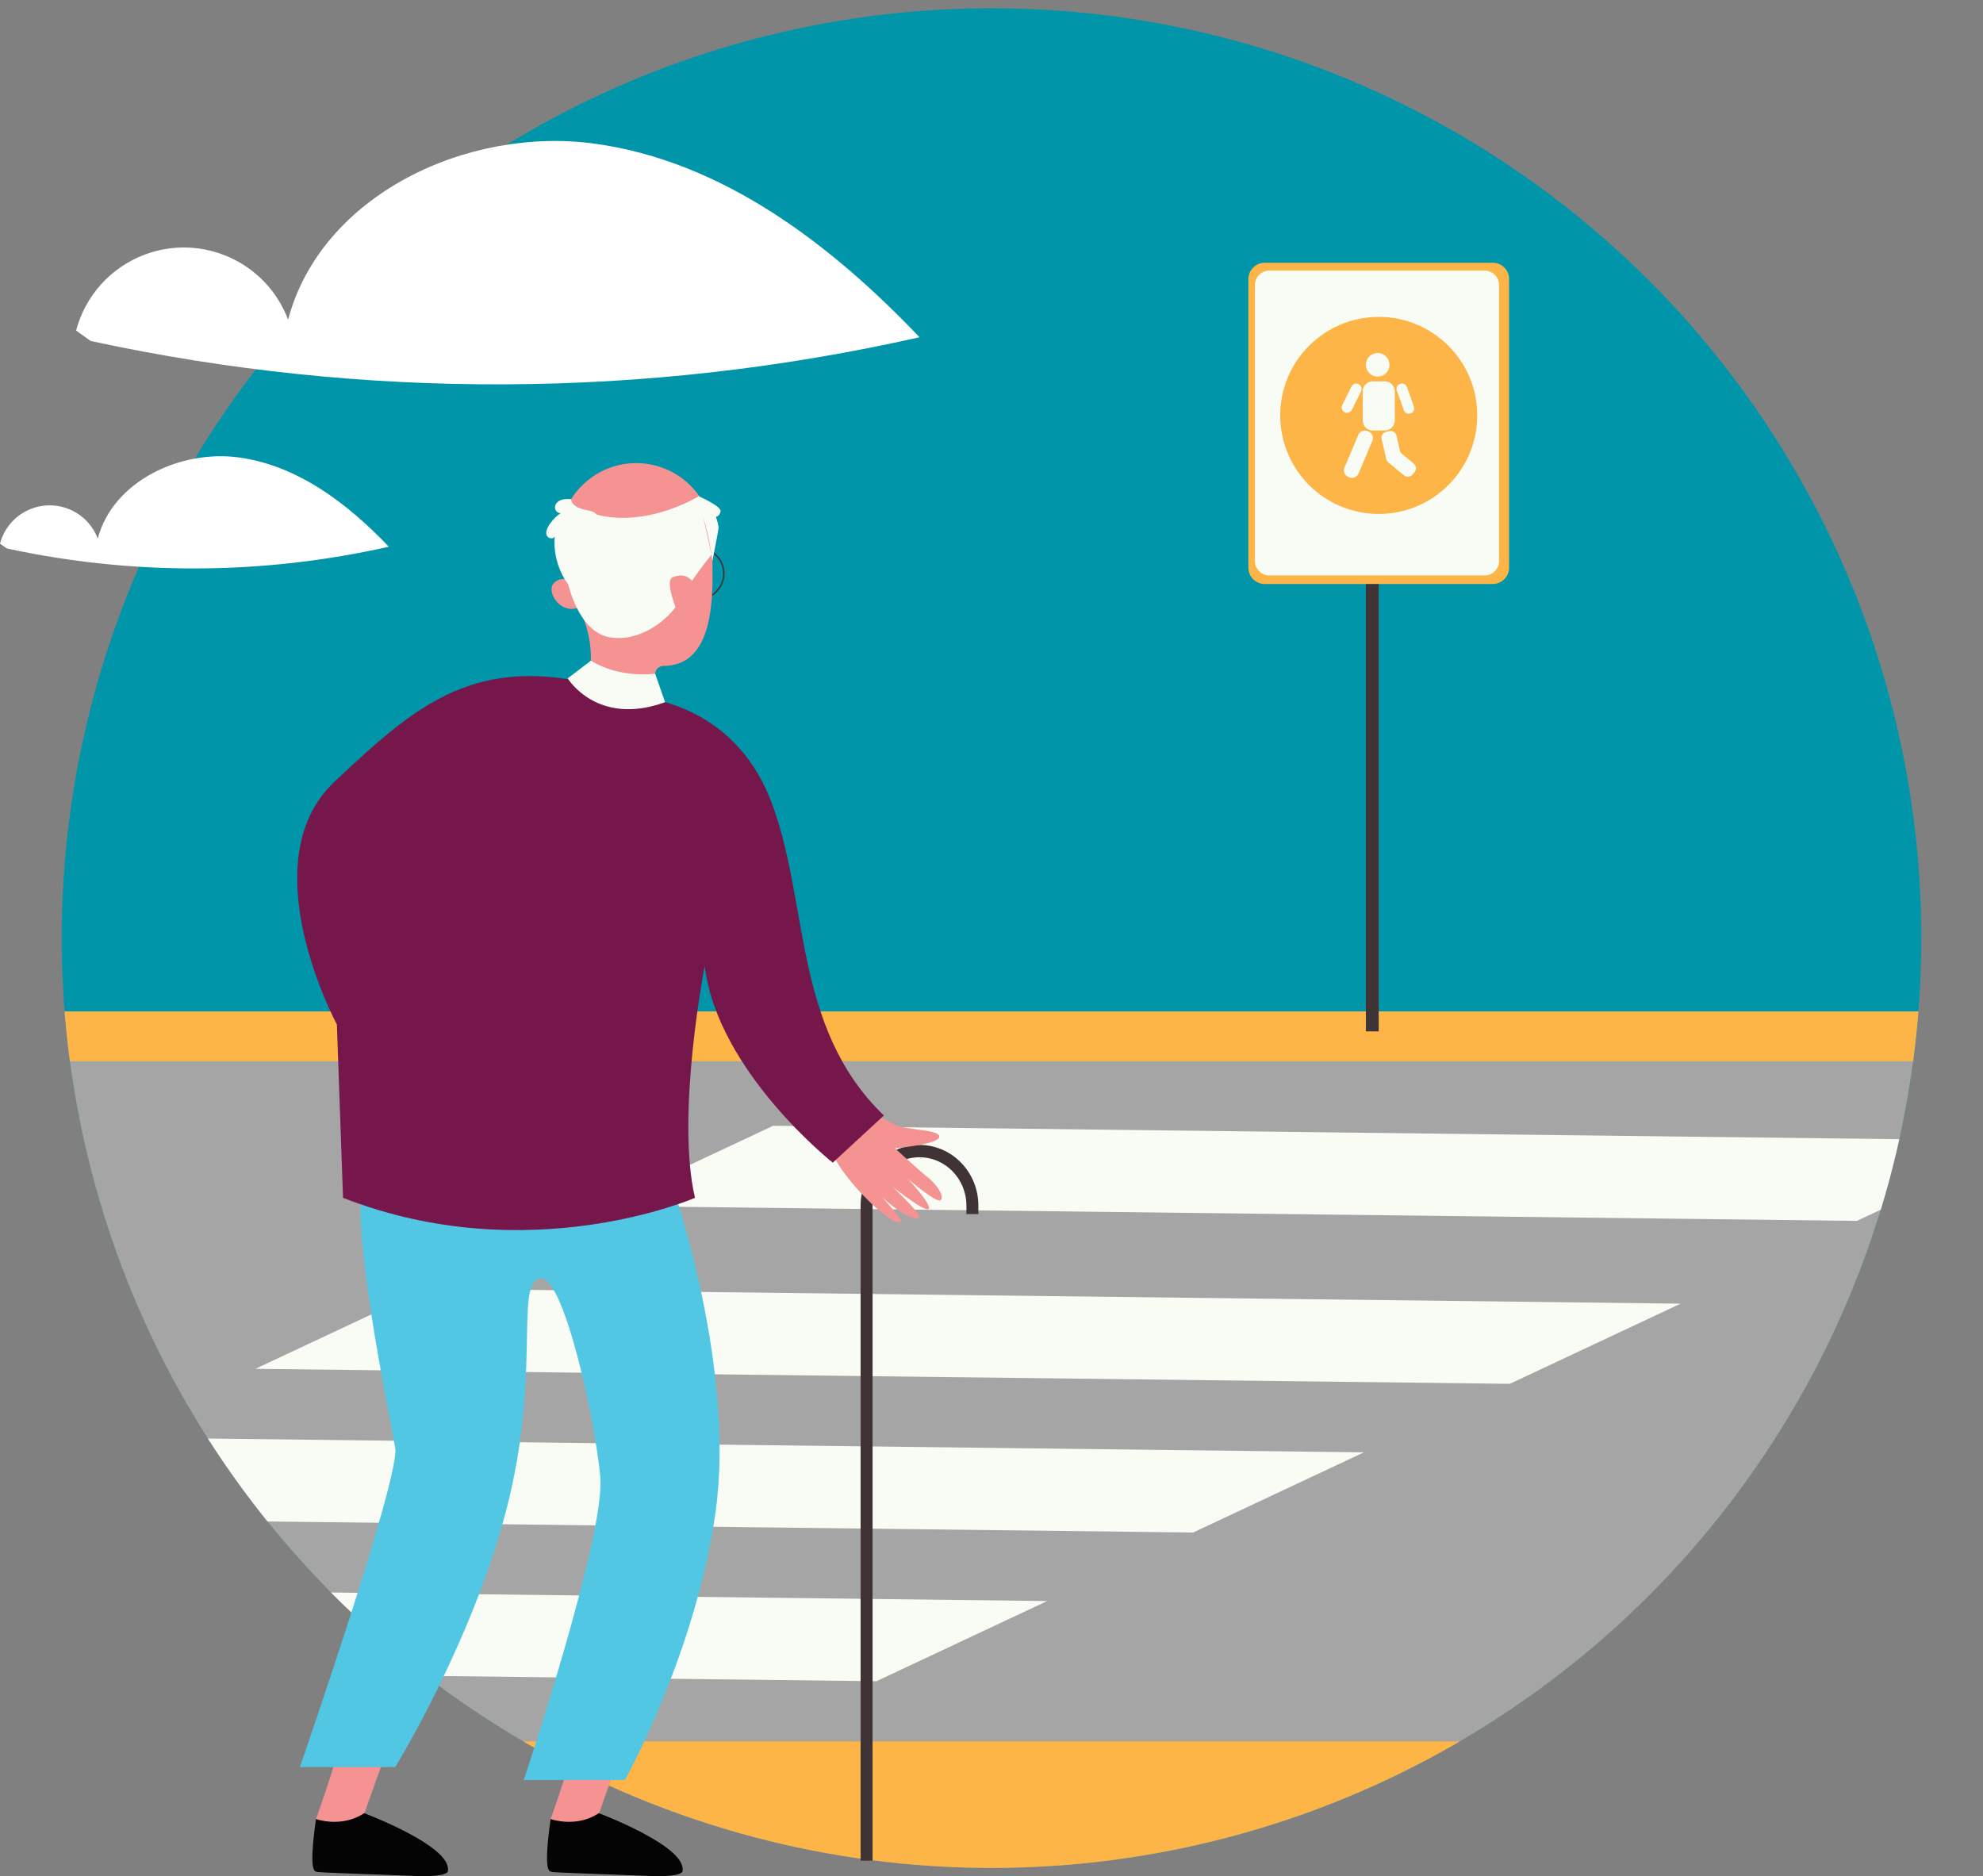<?xml version="1.0" encoding="UTF-8"?><svg id="a" xmlns="http://www.w3.org/2000/svg" xmlns:xlink="http://www.w3.org/1999/xlink" viewBox="0 0 963.95 911.98"><rect x="0" y="0" width="963.95" height="911.98" fill="#808080" stroke="none"/><defs><style>.c{fill:none;}.d{fill:#f59292;}.e{fill:#f9fcf4;}.f{fill:#040404;}.g{fill:#0095a9;}.h{fill:#fff;}.i{fill:#ea6868;}.j{fill:#fcb546;}.k{fill:#a6a5a5;}.l{fill:#3f3335;}.m{fill:#52c7e4;}.n{fill:#76174c;}.o{clip-path:url(#b);}</style><clipPath id="b"><circle class="c" cx="481.98" cy="455.99" r="451.98"/></clipPath></defs><circle class="g" cx="481.98" cy="455.99" r="451.98"/><g class="o"><rect class="k" x="-342.26" y="491.65" width="2875.3" height="418.79"/><g><polygon class="e" points="902.64 593.46 292.86 586.17 375.86 547.21 985.64 554.49 902.64 593.46"/><polygon class="e" points="733.94 672.66 124.16 665.37 207.16 626.41 816.94 633.69 733.94 672.66"/><polygon class="e" points="579.98 744.94 -29.79 737.65 53.2 698.68 662.98 705.97 579.98 744.94"/><polygon class="e" points="426.03 817.22 -183.75 809.93 -100.76 770.96 509.02 778.25 426.03 817.22"/></g><rect class="j" x="-342.26" y="491.65" width="2875.3" height="24.21"/><g><g><path class="j" d="M614.8,127.72h110.83c4.39,0,7.96,3.57,7.96,7.96v140.24c0,4.39-3.57,7.96-7.96,7.96h-110.83c-4.39,0-7.96-3.57-7.96-7.96V135.68c0-4.39,3.57-7.96,7.96-7.96Z"/><path class="e" d="M617,131.53h104.72c3.83,0,6.95,3.11,6.95,6.95v134.28c0,3.84-3.11,6.95-6.95,6.95h-104.72c-3.83,0-6.95-3.11-6.95-6.95V138.48c0-3.83,3.11-6.95,6.95-6.95Z"/><g><circle class="j" cx="670.21" cy="201.93" r="47.89" transform="translate(-10.14 37.37) rotate(-3.17)"/><g><path class="e" d="M663.96,177.33c0-3.17,2.57-5.74,5.74-5.74s5.74,2.57,5.74,5.74-2.57,5.74-5.74,5.74-5.74-2.57-5.74-5.74Z"/><path class="e" d="M667.3,185.35h5.84c2.7,0,4.88,2.19,4.88,4.88v14.13c0,2.7-2.19,4.88-4.88,4.88h-5.83c-2.7,0-4.88-2.19-4.88-4.88v-14.13c0-2.7,2.19-4.88,4.88-4.88Z"/><path class="e" d="M660.03,208.74h.54c1.9,0,3.44,1.54,3.44,3.44v17.29c0,1.9-1.54,3.44-3.44,3.44h-.54c-1.9,0-3.44-1.54-3.44-3.44v-17.28c0-1.9,1.54-3.44,3.44-3.44Z" transform="translate(137.84 -239.39) rotate(22.88)"/><g><path class="e" d="M675.51,209.58h1.67c1.59,0,2.87,1.29,2.87,2.87v9.96c0,1.59-1.29,2.87-2.87,2.87h-1.67c-1.59,0-2.87-1.29-2.87-2.87v-9.96c0-1.59,1.29-2.87,2.87-2.87Z" transform="translate(-31.7 159.16) rotate(-13.12)"/><rect class="e" x="677.35" y="217.22" width="7.42" height="15.71" rx="2.87" ry="2.87" transform="translate(72.12 604.14) rotate(-50.19)"/></g><path class="e" d="M653.7,200.41l-.09-.05c-1.25-.62-1.77-2.16-1.15-3.41l4.52-9.1c.62-1.25,2.16-1.77,3.41-1.15l.09,.05c1.25,.62,1.77,2.16,1.15,3.42l-4.52,9.1c-.62,1.25-2.16,1.77-3.41,1.15Z"/><path class="e" d="M685.78,200.92l-.1,.03c-1.32,.47-2.78-.22-3.26-1.54l-3.42-9.57c-.47-1.32,.22-2.79,1.54-3.26l.1-.03c1.32-.47,2.78,.22,3.26,1.54l3.42,9.57c.47,1.32-.22,2.78-1.54,3.26Z"/></g></g></g><rect class="l" x="663.96" y="283.92" width="6.25" height="217.41"/></g><rect class="j" x="-342.26" y="846.44" width="2875.3" height="64"/></g><path class="h" d="M288.85,69.81c-61.98-8.38-132.75,25.12-148.81,85.57-10.54-27.99-41.78-42.13-69.77-31.59-16.41,6.18-28.81,19.92-33.28,36.88l7.1,5.08c132.83,28.72,270.33,28.1,402.89-1.82-43.11-45.31-96.14-85.74-158.12-94.12Z"/><path class="h" d="M116.11,222.36c-28.57-3.86-61.2,11.58-68.6,39.45-4.86-12.9-19.26-19.42-32.17-14.56-7.56,2.85-13.28,9.18-15.34,17l3.27,2.34c61.23,13.24,124.62,12.96,185.73-.84-19.88-20.89-44.32-39.53-72.89-43.39Z"/><g><path class="l" d="M424.16,904.45v-318.45c0-12.95,10.23-23.48,22.81-23.48s22.81,10.53,22.81,23.48v4.15h5.81v-4.15c0-16.25-12.84-29.46-28.62-29.46s-28.62,13.22-28.62,29.46v318.45h5.81Z"/><path class="d" d="M409.09,541.82s.14-9.18,25.56,4.67c5.58,3.04,21.9,2.35,21.96,6.04,.06,3.69-21.54,5.65-21.54,5.65,0,0,12.96,11.88,16.16,14.31,3.2,2.43,7.83,8.23,6.23,10.71-1.59,2.48-16.17-10.26-16.17-10.26,0,0,11.22,11.94,10.23,14.54-.98,2.61-17.48-10.49-17.48-10.49,0,0,12.59,12.15,12.74,13.96,.15,1.81-2.16,2.09-7.66-1.13-5.5-3.22-10.29-7.92-10.29-7.92,0,0,8.2,9.2,8.8,10.64,.6,1.45,.37,3.88-7.28-1.75-7.64-5.63-21.68-20.28-25.93-30.66l4.65-18.33Z"/><path class="d" d="M304.87,843.6s-14.01,37.94-13.74,38.43c.27,.5-2.53,4.84-2.53,4.84l-10.95,1.96-9.99-4.59s13.51-37.65,12.46-42.74c-1.05-5.09,24.75,2.1,24.75,2.1Z"/><path class="f" d="M267.66,884.24s12.62,4.41,23.41-2.89c0,0,42.02,15.75,40.74,27.72,0,0,1.79,3.57-16.42,2.8-18.21-.77-46.5-1.58-47.26-2-.76-.42-4.32,1.5-.47-25.63Z"/><path class="d" d="M190.81,843.6s-14.01,37.94-13.74,38.43c.27,.5-2.53,4.84-2.53,4.84l-10.95,1.96-9.99-4.59s13.51-37.65,12.47-42.74c-1.05-5.09,24.75,2.1,24.75,2.1Z"/><path class="f" d="M153.6,884.24s12.62,4.41,23.41-2.89c0,0,42.02,15.75,40.74,27.72,0,0,1.79,3.57-16.42,2.8-18.21-.77-46.5-1.58-47.26-2-.76-.42-4.32,1.5-.47-25.63Z"/><path class="m" d="M327.89,579.62s29.56,85.79,20.01,154.83c-9.55,69.05-44.14,130.77-44.14,130.77h-49.13s39.82-119.26,37.17-147.51c-2.64-28.25-18.34-100.42-29.85-96.24-11.51,4.18,1.05,47.07-15.7,111.93-16.74,64.86-54.12,125.54-54.12,125.54h-46.34s48.72-140.69,46.34-155.08c-2.39-14.4-23.31-112.74-14.94-132.61,8.37-19.88,150.69,8.37,150.69,8.37Z"/><path class="n" d="M310.36,339s45.52,1.57,64.36,50.22c18.84,48.65,10.2,109.85,54.94,153l-24.85,22.93s-55.98-44.27-62.26-95.58c0,0-14.13,72.65-4.71,112.67,0,0-80.84,35.31-171.09,0l-2.99-84.27s-42.67-78.99-1.09-118.06c43.43-40.8,73.14-66.8,147.7-40.9Z"/><path class="i" d="M322.59,297.32c-3.43,1.43-6.28-.54-6.32-.56-.27-.19-.34-.57-.14-.84,.19-.27,.57-.34,.84-.15,.13,.09,3.32,2.25,6.8-.57,.57-.46,.87-.84,.9-1.13,.04-.41-.42-.98-1.06-1.75-1.48-1.79-3.95-4.79-4.4-11.27-.02-.33,.23-.62,.56-.64,.33-.02,.62,.23,.65,.56,.42,6.09,2.65,8.79,4.12,10.59,.8,.97,1.43,1.73,1.34,2.65-.07,.65-.48,1.25-1.35,1.95-.66,.53-1.31,.91-1.94,1.18Z"/><path class="l" d="M301.9,295.14c-7.03,0-12.76-5.72-12.76-12.75s5.72-12.75,12.76-12.75,12.76,5.72,12.76,12.75-5.72,12.75-12.76,12.75Zm0-24.81c-6.65,0-12.06,5.41-12.06,12.05s5.41,12.05,12.06,12.05,12.06-5.41,12.06-12.05-5.41-12.05-12.06-12.05Z"/><path class="l" d="M339.45,291.55c-7.03,0-12.76-5.72-12.76-12.75s5.72-12.75,12.76-12.75,12.76,5.72,12.76,12.75-5.72,12.75-12.76,12.75Zm0-24.81c-6.65,0-12.06,5.41-12.06,12.05s5.41,12.05,12.06,12.05,12.06-5.41,12.06-12.05-5.41-12.05-12.06-12.05Z"/><path class="l" d="M314.26,281.74c-.1,0-.2-.04-.27-.12-.13-.15-.11-.37,.04-.49,4.86-4.15,9.07-1.04,9.12-1.01,.15,.12,.18,.34,.07,.49-.12,.16-.34,.19-.49,.07-.15-.12-3.82-2.79-8.24,.98-.07,.06-.15,.08-.23,.08Z"/><path class="l" d="M279.04,284.44c-.17,0-.32-.12-.35-.29-.03-.19,.1-.37,.29-.4l10.45-1.71c.19-.03,.37,.1,.4,.29,.03,.19-.1,.37-.29,.4l-10.46,1.71s-.04,0-.06,0Z"/><path class="d" d="M282.55,285.59c-.53-1.24-1.53-2.22-2.75-2.8-2.51-1.19-6.98-2.59-10.28,.35-4.84,4.31,3.65,16.97,13.1,11.48,0,0,2.75-2.45-.07-9.03Z"/><path class="d" d="M346.42,266.04h-.04c.05-.47,.09-.95,.12-1.44,1.26-21.4-15.8-39.65-37.6-39.49-18.16,.13-33.81,13.66-36.54,31.61-1.01,6.66-.22,13.1,1.97,18.88,2.94,8.92,5.54,16.55,8.39,22.93,4.72,10.56,5.72,22.41,3.12,33.68l-.51,2.21c22.18,13.53,31.98,6.76,31.98,6.76l1.16-13.71c.18-2.14,1.97-3.77,4.13-3.78h.04c28.5-.19,23.02-44.86,23.77-57.65Z"/><path class="e" d="M290.46,254.93c.26-1.79,.42-3.84-.8-5.18-.69-.76-1.7-1.13-2.69-1.39-1.87-.49-3.82-.69-5.59-1.46-1.77-.77-3.64-2.32-3.77-4.24-1.63-.11-3.06-.21-4.61,.28-1.56,.49-2.99,1.73-3.21,3.35-.22,1.62,1.23,3.39,2.84,3.1-2.43,1.62-4.49,3.78-5.98,6.28-.85,1.42-1.52,3.18-.84,4.68,.68,1.51,3.31,1.89,3.85,.33-.74,8.28,1.66,16.8,6.61,23.47,.37,.5,.78,1.01,1.32,1.33,8.16,4.81,12.38-27.02,12.89-30.55Z"/><path class="e" d="M346.31,272.55s-2.36-17.54-5.75-24.1c-.7-1.36-.97-2.9-.84-4.42,.08-.94,.1-1.97-.06-2.81,0,0,11.29,4.93,10.62,7.45-.67,2.52-2.28,2.52-2.28,2.52,0,0,1.44,3.98,1.28,5.69-.17,1.71-2.95,15.66-2.95,15.66Z"/><path class="e" d="M276.26,284.15s4.96,22.79,19.83,25.57c14.87,2.77,29.58-8.55,35.13-18.87,5.54-10.33,14.66-21.22,14.66-21.22l-6.22-28.41s-30.96,19.21-58.28,5.69l-5.12,37.25Z"/><path class="d" d="M329.41,297.84s-6.52-15.55-2.5-17.21c10.25-4.23,13.51,7.72,12.3,13.75l-9.8,3.46Z"/><path class="e" d="M287.24,321.14l-11.27,8.61s14.27,23.6,47.32,11.58l-4.8-13.86s-16.94,2.55-31.25-6.33Z"/></g></svg>